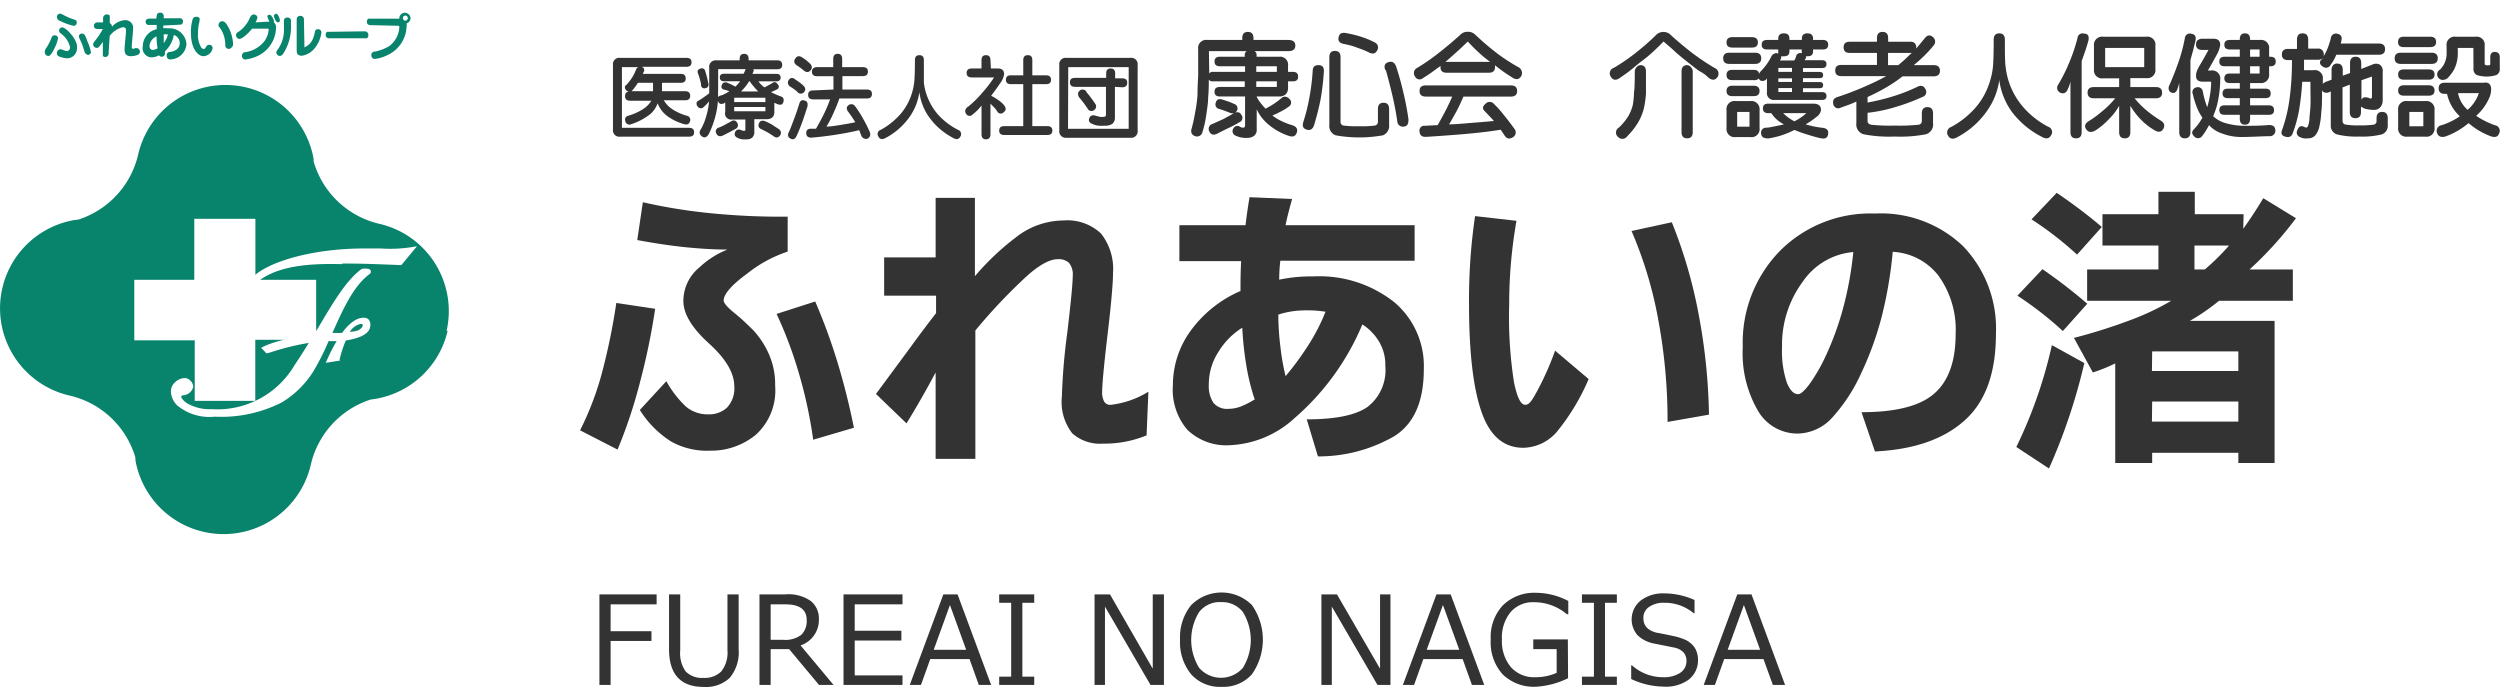 <svg id="レイヤー_1" data-name="レイヤー 1" xmlns="http://www.w3.org/2000/svg" viewBox="0 0 223.38 62.51"><defs><style>.cls-1{fill:#333;}.cls-2{fill:#08836c;}</style></defs><path class="cls-1" d="M58.67,54H54.56V56.4h3.65v.87H54.56V61.2h-1V53.11h5.11Z"/><path class="cls-1" d="M66,58a3.56,3.56,0,0,1-.8,2.57,3.09,3.09,0,0,1-2.31.81q-3.11,0-3.11-3.38V53.11h1v5A2.82,2.82,0,0,0,61.27,60a2.06,2.06,0,0,0,1.59.57A2.1,2.1,0,0,0,64.44,60,2.7,2.7,0,0,0,65,58.11v-5h1Z"/><path class="cls-1" d="M74.48,61.2h-1.3L70.51,58H68.86V61.2h-1V53.11h2.3a3.46,3.46,0,0,1,2.31.61,2,2,0,0,1,.7,1.59,2.4,2.4,0,0,1-1.64,2.36ZM68.86,54v3.17H70a2.34,2.34,0,0,0,1.6-.45,1.72,1.72,0,0,0,.48-1.32c0-.93-.63-1.4-1.9-1.4Z"/><path class="cls-1" d="M80.64,61.2H75.37V53.11h5.27V54H76.37v2.36h4.17v.87H76.37v3.12h4.27Z"/><path class="cls-1" d="M87.46,61.2l-.83-2.31H83.12l-.83,2.31h-1l3-8.09h1.27l3,8.09Zm-1.13-3.14-1.45-4-1.45,4Z"/><path class="cls-1" d="M92.41,61.2H89.28v-.74h1.07v-6.6H89.28v-.75h3.13v.75H91.35v6.6h1.06Z"/><path class="cls-1" d="M104,61.2H102.8l-4.07-7v7H97.8V53.11h1.38L103,59.75V53.11H104Z"/><path class="cls-1" d="M109.15,61.37a3.44,3.44,0,0,1-2.71-1.11,4.52,4.52,0,0,1-1-3.1,4.57,4.57,0,0,1,1-3.1,3.84,3.84,0,0,1,5.42,0,5.38,5.38,0,0,1,0,6.19A3.42,3.42,0,0,1,109.15,61.37Zm0-7.57a2.34,2.34,0,0,0-2,.88,4.74,4.74,0,0,0,0,5,2.6,2.6,0,0,0,3.9,0,4.76,4.76,0,0,0,0-5A2.35,2.35,0,0,0,109.15,53.8Z"/><path class="cls-1" d="M124.24,61.2h-1.16l-4.08-7v7h-.93V53.11h1.39l3.85,6.64V53.11h.93Z"/><path class="cls-1" d="M131.52,61.2l-.83-2.31h-3.51l-.83,2.31h-1l3-8.09h1.27l3,8.09Zm-1.13-3.14-1.46-4-1.45,4Z"/><path class="cls-1" d="M140.11,60.6a7.48,7.48,0,0,1-2.84.76,4,4,0,0,1-3-1.1,4.27,4.27,0,0,1-1.07-3.11,4.17,4.17,0,0,1,1.09-3.07,4,4,0,0,1,3-1.11,6.21,6.21,0,0,1,2.84.73v1.18H140a4.52,4.52,0,0,0-2.94-1.07,2.61,2.61,0,0,0-2.09.89,3.58,3.58,0,0,0-.77,2.42,3.63,3.63,0,0,0,.8,2.49,2.77,2.77,0,0,0,2.19.9,4.65,4.65,0,0,0,1.9-.39V58H137v-.87h3.09Z"/><path class="cls-1" d="M144.47,61.2h-3.12v-.74h1.07v-6.6h-1.07v-.75h3.12v.75h-1.06v6.6h1.06Z"/><path class="cls-1" d="M148.61,61.35a6.93,6.93,0,0,1-2.86-.68V59.45h.07a4.15,4.15,0,0,0,2.8,1.06,2.61,2.61,0,0,0,1.52-.4,1.24,1.24,0,0,0,.55-1,1.18,1.18,0,0,0-.24-.79,1.54,1.54,0,0,0-.81-.45l-1.8-.36a2.91,2.91,0,0,1-1.53-.76,2.16,2.16,0,0,1,.29-3.09,3.27,3.27,0,0,1,2.1-.64,6.66,6.66,0,0,1,2.71.59v1.18h-.08a4,4,0,0,0-2.63-.93,2.23,2.23,0,0,0-1.35.37,1.15,1.15,0,0,0-.51,1c0,.67.39,1.1,1.17,1.3q.68.12,1.5.3a5.09,5.09,0,0,1,1.19.39,2.31,2.31,0,0,1,.58.46,1.63,1.63,0,0,1,.33.59,2.05,2.05,0,0,1,.11.72,2.17,2.17,0,0,1-.85,1.75A3.48,3.48,0,0,1,148.61,61.35Z"/><path class="cls-1" d="M158.41,61.2l-.84-2.31h-3.51l-.83,2.31h-1l3-8.09h1.27l3,8.09Zm-1.14-3.14-1.45-4-1.45,4Z"/><path class="cls-1" d="M55.07,27.07l3.47.52a60.27,60.27,0,0,1-1.36,6.58,44,44,0,0,1-2,6l-3.35-1.72a26.71,26.71,0,0,0,2-5.3A57.09,57.09,0,0,0,55.07,27.07Zm2.37-9A48.64,48.64,0,0,0,63,19a63.71,63.71,0,0,0,7.38.36v3.12a11.75,11.75,0,0,0-3.66,2c-1.38,1-2.06,1.83-2.06,2.37,0,.22.32.6,1,1.15s1.19,1.06,1.65,1.51a7.74,7.74,0,0,1,1.31,1.95,6.64,6.64,0,0,1,.64,3,5.33,5.33,0,0,1-1.74,4.4,6.29,6.29,0,0,1-4.08,1.41A6.59,6.59,0,0,1,60,39.47a8.87,8.87,0,0,1-2.83-2.84l2.37-2.57a9.24,9.24,0,0,0,1.76,2.28,3,3,0,0,0,2,.68,2.33,2.33,0,0,0,1.66-.6,2.5,2.5,0,0,0,.65-1.9c0-1.2-.76-2.47-2.27-3.84s-2.28-2.63-2.28-3.8a3.88,3.88,0,0,1,1.45-3A7.77,7.77,0,0,1,65,22.3c-1.11,0-2.32-.07-3.64-.2s-2.8-.35-4.42-.65Zm15.4,8.87a51.34,51.34,0,0,1,2,5.46q.84,2.76,1.46,5.82l-3.64,1.07a40.76,40.76,0,0,0-1.27-5.91,37,37,0,0,0-2-5.33Z"/><path class="cls-1" d="M87.11,17.68v7a22.94,22.94,0,0,1,3.66-3.47A6.93,6.93,0,0,1,95,19.7a4.38,4.38,0,0,1,3.38,1.17,5.11,5.11,0,0,1,1.07,3.54c0,.89-.16,2.72-.49,5.51s-.48,4.48-.48,5.08a1.7,1.7,0,0,0,.18.88.62.62,0,0,0,.6.29A8.17,8.17,0,0,0,102.61,35l-.16,3.9a9.86,9.86,0,0,1-3.9.74,3.73,3.73,0,0,1-2.74-.92,4.56,4.56,0,0,1-.93-3.27,55.07,55.07,0,0,1,.49-5.77c.32-2.72.48-4.38.48-5a1.64,1.64,0,0,0-.34-1.2,1.36,1.36,0,0,0-1-.32c-.76,0-1.78.58-3,1.73a49.25,49.25,0,0,0-4.36,4.64V41H83.6V33.28q-1.26,2.37-2.6,4.55L78.27,35.2l3-4.06c.87-1.2,1.66-2.25,2.37-3.16V26.42H79V23H83.6V17.68Z"/><path class="cls-1" d="M111.65,17.62l3.8.16c-.3,1.1-.5,1.88-.58,2.34H126.4V23.3h-12a14.28,14.28,0,0,0-.1,1.69,13.36,13.36,0,0,1,3-.29A10.79,10.79,0,0,1,124.58,27a7.46,7.46,0,0,1,2.64,6c0,2.91-.9,4.91-2.68,6a13.53,13.53,0,0,1-6.78,1.78l-1-3.31q3.84,0,5.43-1.11a4.14,4.14,0,0,0,1.59-3.67,4,4,0,0,0-.65-2.31,4.61,4.61,0,0,0-1.4-1.39,22.6,22.6,0,0,1-6.07,8.38,9.11,9.11,0,0,1-5.79,2.41,5,5,0,0,1-3.77-1.37,5.51,5.51,0,0,1-1.3-4,8.26,8.26,0,0,1,1.59-4.86A10.78,10.78,0,0,1,110.84,26c0-.74,0-1.63.06-2.67h-5.52V20.12h5.91C111.36,19.51,111.47,18.68,111.65,17.62ZM111,29.28a6.51,6.51,0,0,0-2.11,2.13,5.3,5.3,0,0,0-.88,2.91,2.75,2.75,0,0,0,.41,1.67,1.58,1.58,0,0,0,1.35.54,3.15,3.15,0,0,0,1.18-.24,8.49,8.49,0,0,0,1.16-.6,19.37,19.37,0,0,1-.77-3.17A28.85,28.85,0,0,1,111,29.28Zm7.41-1.43a10.43,10.43,0,0,0-2.11-.11,7.74,7.74,0,0,0-2.08.37,24.09,24.09,0,0,0,.19,2.9,19.94,19.94,0,0,0,.46,2.6,25.84,25.84,0,0,0,2-2.72A17.34,17.34,0,0,0,118.44,27.85Z"/><path class="cls-1" d="M131.8,19.31l3.7.42a43,43,0,0,0-.65,7.44,38,38,0,0,0,.43,7c.28,1.34.6,2,1,2s.64-.45,1.14-1.36a26.15,26.15,0,0,0,1.53-3.48l3,2.54a19.53,19.53,0,0,1-2.84,4.71,4.05,4.05,0,0,1-3,1.43q-2.61,0-3.72-3.17c-.75-2.11-1.13-5.34-1.13-9.67A51.53,51.53,0,0,1,131.8,19.31Zm17.58.55a42.9,42.9,0,0,1,2.39,8.19,52.37,52.37,0,0,1,.93,9L149,37.7a49.29,49.29,0,0,0-.84-9.18,36.21,36.21,0,0,0-2.38-7.88Z"/><path class="cls-1" d="M155.72,31a11.72,11.72,0,0,1,3.3-8.56,11.39,11.39,0,0,1,8.5-3.36A10.63,10.63,0,0,1,175.41,22a10.63,10.63,0,0,1,2.93,7.85q0,5.22-2.81,7.73t-8,2.76l-1.2-3.51q4.64,0,6.53-1.69c1.26-1.12,1.88-2.89,1.88-5.29a8.25,8.25,0,0,0-1.52-5.2,5.52,5.52,0,0,0-4.1-2.15,37.7,37.7,0,0,1-1,5.85,28.56,28.56,0,0,1-1.82,5,15.11,15.11,0,0,1-2.53,3.9,4.27,4.27,0,0,1-3.19,1.49,4.08,4.08,0,0,1-3.51-2.05A10.23,10.23,0,0,1,155.72,31Zm9.88-8.48a6.09,6.09,0,0,0-4.52,2.65A9.44,9.44,0,0,0,159.23,31a8.82,8.82,0,0,0,.44,3.22c.29.69.62,1,1,1,.22,0,.55-.29,1-.88a15.41,15.41,0,0,0,1.46-2.53,26.15,26.15,0,0,0,1.48-4A31,31,0,0,0,165.6,22.49Z"/><path class="cls-1" d="M186.24,32.44a52,52,0,0,1-3.16,9.42l-2.92-1.92a41,41,0,0,0,3.18-9.1Zm-1.92-2.86a30.89,30.89,0,0,0-4.06-3.16l2.24-2.37q2.2,1.53,4,3.09Zm3.48-9.3-2.21,2.47a30.37,30.37,0,0,0-4.07-3.15l2.25-2.37Q186,18.74,187.8,20.28Zm12.64.16c.6-.84,1.2-1.75,1.79-2.73l2.92,1.79A32.6,32.6,0,0,1,201,24.08h3.87v2.8h-6.6a19.06,19.06,0,0,1-2.6,1.79h7.57v12.7H200v-.91h-7.7v.91H189v-8.9a14.71,14.71,0,0,1-2,.81l-1.69-3.09A47.68,47.68,0,0,0,190,28.73a23.25,23.25,0,0,0,4-1.85h-7.51v-2.8h6.37V21.94h-5v-2.8h5v-2h3.25v2h4.36Zm-8.16,12.71H200V31.4h-7.7Zm0,4.52H200V35.88h-7.7Zm6.89-15.73h-3.09v2.14H197A20.59,20.59,0,0,0,199.17,21.94Z"/><path class="cls-1" d="M59.15,7.4v.75h2.07c.3,0,.45.14.45.41s-.15.4-.45.4H59.31a2.46,2.46,0,0,0,.83.84,4.66,4.66,0,0,0,1.22.54.37.37,0,0,1,.29.51c-.08.24-.25.32-.53.24a4.76,4.76,0,0,1-1.5-.72,2.62,2.62,0,0,1-.86-1.14,2.22,2.22,0,0,1-.91,1.15,5.36,5.36,0,0,1-1.46.72.37.37,0,0,1-.52-.29q-.1-.37.3-.48a5.06,5.06,0,0,0,1.19-.52A2.35,2.35,0,0,0,58.2,9H56.3c-.3,0-.45-.14-.45-.4s.12-.41.36-.41a.4.4,0,0,1-.32-.22A.27.27,0,0,1,56,7.56a5.21,5.21,0,0,0,.48-.63,4.16,4.16,0,0,0,.35-.7A.32.32,0,0,1,57.05,6H55.57v5.42h6c.3,0,.45.13.45.4s-.15.39-.45.39H55.42a.57.57,0,0,1-.65-.64V5.81a.57.57,0,0,1,.65-.64h5.92q.45,0,.45.39c0,.27-.15.41-.45.41h-4a.31.31,0,0,1,.17.47l-.08.16h3.39c.3,0,.45.14.45.41s-.15.39-.45.39Zm-2.72.75h1.92V7.4H57a4.67,4.67,0,0,1-.31.44A2.23,2.23,0,0,1,56.43,8.15Z"/><path class="cls-1" d="M64.15,9a7.57,7.57,0,0,1-.31,1.68A7.89,7.89,0,0,1,63.32,12c-.19.29-.39.35-.61.18s-.27-.38-.07-.66a4.82,4.82,0,0,0,.46-1.13,6.8,6.8,0,0,0,.26-1.33l-.22.25-.26.25a.34.34,0,0,1-.55-.06.37.37,0,0,1-.09-.31A.3.3,0,0,1,62.4,9q.26-.15.51-.33a5.48,5.48,0,0,0,.46-.34V6.05A.58.58,0,0,1,64,5.39h2.09V5.27c0-.3.13-.46.4-.46s.4.16.4.46v.12h2.55c.3,0,.45.14.45.41s-.15.39-.45.39H67.31a.21.21,0,0,1,0,.23l-.08.18h2.14c.25,0,.38.11.38.33s-.13.34-.38.34h-1.6a2.13,2.13,0,0,0,.54.54l.39-.21L69,7.43a.3.3,0,0,1,.24-.09.35.35,0,0,1,.23.17A.28.28,0,0,1,69.4,8c-.16.08-.33.16-.51.23a7.67,7.67,0,0,0,.83.37c.26.06.35.23.28.5s-.25.3-.53.21l-.28-.13V10c0,.43-.24.65-.7.65H67.4v1.1a.7.7,0,0,1-.18.54.75.75,0,0,1-.53.16,2,2,0,0,1-.36,0,1.89,1.89,0,0,1-.34-.09c-.31-.13-.41-.3-.31-.54a.36.36,0,0,1,.22-.23.46.46,0,0,1,.35.05.69.69,0,0,0,.24.05c.07,0,.11,0,.11-.12v-.89H65.41A.54.54,0,0,1,64.8,10V9.15l-.1.08C64.42,9.35,64.23,9.29,64.15,9ZM62.37,6.56a.28.28,0,0,1,.2-.42.3.3,0,0,1,.44.2c.06.2.12.4.17.59l.12.54a.32.32,0,0,1-.28.41.29.29,0,0,1-.38-.29c0-.19-.07-.36-.11-.53S62.43,6.73,62.37,6.56Zm2.88,4.33a.56.56,0,0,1,.33-.13.34.34,0,0,1,.26.17.37.37,0,0,1-.12.59l-.54.29-.63.32c-.28.1-.46,0-.55-.21a.36.36,0,0,1,.26-.53,4,4,0,0,0,.49-.23ZM64.16,8.73c0-.11.14-.19.34-.22a3.86,3.86,0,0,0,.67-.36A4.28,4.28,0,0,0,64.66,8a.27.27,0,0,1-.15-.42.28.28,0,0,1,.18-.2.4.4,0,0,1,.27,0l.36.16.39.2a3.14,3.14,0,0,0,.42-.48H64.7c-.26,0-.38-.11-.38-.34s.12-.33.38-.33h1.74a2.54,2.54,0,0,0,.18-.41H64.17C64.17,7.73,64.16,8.58,64.16,8.73Zm1.44.39h2.79V8.73H65.6Zm0,.82h2.79V9.56H65.6Zm1.33-2.67a5.23,5.23,0,0,1-.31.45c-.12.15-.26.3-.4.45h1.53a4.18,4.18,0,0,1-.4-.44A2.86,2.86,0,0,1,67,7.27Zm2.62,4.24a.4.4,0,0,1,.13.62c-.16.2-.37.21-.61,0l-.46-.29-.52-.27c-.29-.11-.38-.29-.28-.54s.29-.3.58-.19a6.26,6.26,0,0,1,.58.29Z"/><path class="cls-1" d="M71.22,8.18a4.47,4.47,0,0,0-.58-.42.42.42,0,0,1-.16-.62c.16-.22.37-.24.63,0a4,4,0,0,1,.63.47c.24.21.27.41.11.62A.39.39,0,0,1,71.22,8.18Zm.92,1.36c-.16.49-.32,1-.48,1.43s-.33.85-.48,1.17-.32.36-.54.25-.3-.31-.16-.58.33-.81.49-1.23.3-.83.42-1.23.24-.43.49-.37S72.21,9.23,72.14,9.54ZM71.82,6.3a5.1,5.1,0,0,0-.61-.45c-.26-.18-.31-.38-.15-.62s.36-.27.63-.09a4,4,0,0,1,.64.5c.24.21.27.43.11.63S72.06,6.5,71.82,6.3ZM74.47,8V6.81H73c-.3,0-.45-.14-.45-.41a.38.38,0,0,1,.12-.3A.54.54,0,0,1,73,6h1.45V5.27c0-.3.13-.46.4-.46s.4.16.4.46V6H77.1q.45,0,.45.39c0,.27-.15.41-.45.41H75.27V8h2.19q.45,0,.45.39c0,.27-.15.41-.45.41H75c-.14.41-.32.84-.52,1.29a10.63,10.63,0,0,1-.63,1.22c.39,0,.83-.08,1.33-.16s.9-.15,1.24-.23c-.1-.17-.21-.33-.31-.49L75.8,10c-.19-.24-.18-.44,0-.59a.41.41,0,0,1,.62.1,9.53,9.53,0,0,1,.69,1.08,12.47,12.47,0,0,1,.61,1.21c.1.28,0,.46-.17.57s-.47,0-.57-.2l-.21-.54c-.57.14-1.27.28-2.11.41s-1.56.21-2.17.26c-.3,0-.45-.14-.45-.41s.14-.39.44-.39l.43,0c.24-.41.48-.86.72-1.34a13,13,0,0,0,.54-1.28H72.66c-.3,0-.45-.14-.45-.41s.15-.39.45-.39Z"/><path class="cls-1" d="M81.75,5.38c0-.3.13-.45.4-.45s.4.15.4.45c0,.9,0,1.56,0,2a5.17,5.17,0,0,0,.34,1.34,5.28,5.28,0,0,0,.91,1.5A6.12,6.12,0,0,0,85.6,11.6a.4.4,0,0,1,.22.59c-.14.27-.37.31-.68.12a6.06,6.06,0,0,1-2.09-1.8,4.84,4.84,0,0,1-.9-2.28,5.11,5.11,0,0,1-.93,2.29,6.12,6.12,0,0,1-2.06,1.79c-.32.19-.54.15-.68-.12a.39.39,0,0,1,.22-.59,6.44,6.44,0,0,0,1.77-1.42,5.15,5.15,0,0,0,.89-1.5,5.68,5.68,0,0,0,.33-1.36C81.73,6.91,81.75,6.26,81.75,5.38Z"/><path class="cls-1" d="M88.54,6.12h.63c.36,0,.55.17.55.52a1.82,1.82,0,0,1-.37.82c-.24.37-.51.73-.79,1.1a3.9,3.9,0,0,1,.62.37,2.45,2.45,0,0,1,.51.44c.22.26.23.48,0,.65a.35.35,0,0,1-.59-.08,2.85,2.85,0,0,0-.25-.32l-.35-.36V12c0,.29-.14.45-.4.45s-.4-.16-.4-.45V9.43a4,4,0,0,1-.8.8.35.35,0,0,1-.57-.05.43.43,0,0,1-.08-.34.55.55,0,0,1,.27-.32,9.91,9.91,0,0,0,1.3-1.29,11.11,11.11,0,0,0,1-1.31h-2c-.3,0-.45-.14-.45-.4s.15-.4.45-.4h.88V5.38c0-.3.13-.45.4-.45s.4.15.4.45Zm3.7.61h1.22c.3,0,.45.13.45.4s-.15.39-.45.39H92.24v3.75h1.34c.3,0,.45.13.45.4s-.15.39-.45.39H89.73q-.45,0-.45-.39c0-.27.15-.4.45-.4h1.7V7.52h-1.1q-.45,0-.45-.39c0-.27.15-.4.45-.4h1.1V5.38c0-.3.13-.45.41-.45s.4.15.4.45Z"/><path class="cls-1" d="M101,5.17a.57.57,0,0,1,.65.64v5.84a.58.58,0,0,1-.65.66H95.3a.58.58,0,0,1-.65-.66V5.81a.57.57,0,0,1,.65-.64Zm-5.57,6.34h5.42V6H95.45Zm4.19-3.75v2.71a.73.73,0,0,1-.21.58,1.1,1.1,0,0,1-.71.18,3.15,3.15,0,0,1-.53,0,1.74,1.74,0,0,1-.51-.13q-.48-.17-.33-.54t.6-.21l.35.09a1.69,1.69,0,0,0,.33,0q.21,0,.21-.18V7.76H96.05c-.3,0-.45-.14-.45-.41s.15-.39.45-.39h2.79v-.4c0-.29.13-.44.4-.44s.4.15.4.44V7h.63q.45,0,.45.39c0,.27-.15.41-.45.41Zm-2.55.47a5.35,5.35,0,0,1,.39.48c.14.18.27.36.39.55a.39.39,0,0,1-.11.59.38.38,0,0,1-.57-.17l-.32-.45c-.12-.17-.26-.33-.4-.5s-.19-.44,0-.61A.39.39,0,0,1,97.09,8.23Z"/><path class="cls-1" d="M110.77,11.31a.59.59,0,0,0,.31.1c.12,0,.17-.08.17-.25V8.62H109q-.48,0-.48-.42c0-.29.16-.43.48-.43h2.22v-.5h-2.88a.36.36,0,0,1-.33-.16q0,1-.06,1.59c0,.41-.06.81-.11,1.17s-.1.71-.16,1a8.49,8.49,0,0,1-.24.93.5.5,0,0,1-.72.34c-.27-.13-.35-.36-.23-.71a13.78,13.78,0,0,0,.3-1.4A12.46,12.46,0,0,0,107,8.49q0-.81.06-1.68c0-.58,0-1.38,0-2.42a.72.72,0,0,1,.82-.82H111V3.41c0-.38.17-.56.5-.56s.5.18.5.56v.16h3.1c.43,0,.64.17.64.5s-.21.5-.64.5h-3a.38.38,0,0,1,.18.32v.18h2a.72.72,0,0,1,.81.82v.53h.43c.31,0,.47.14.47.43s-.16.42-.47.42h-.43v.54a.82.82,0,0,1-.21.62.88.88,0,0,1-.6.19h-2a2.34,2.34,0,0,0,.32.53,6.2,6.2,0,0,0,.48.56c.26-.13.5-.28.74-.43a8,8,0,0,0,.68-.51.43.43,0,0,1,.34-.13.54.54,0,0,1,.35.18.42.42,0,0,1,0,.68,4.45,4.45,0,0,1-.72.45,7.68,7.68,0,0,1-.78.37,4.08,4.08,0,0,0,.78.48,5.35,5.35,0,0,0,.91.36c.43.12.6.34.5.66s-.3.44-.67.34a5.63,5.63,0,0,1-1.83-1,3.94,3.94,0,0,1-1.09-1.39v1.81a.66.66,0,0,1-.24.56,1,1,0,0,1-.62.18,2.09,2.09,0,0,1-1-.19.43.43,0,0,1-.22-.66A.39.39,0,0,1,110.77,11.31Zm-.53-1.2a.74.74,0,0,1-.27,0l-.5-.2-.5-.17a.41.41,0,0,1-.34-.56c.07-.27.24-.37.54-.3l.55.18a3.86,3.86,0,0,1,.53.22.42.42,0,0,1,.29.58.77.77,0,0,1-.17.22.37.37,0,0,1,.53.16.42.42,0,0,1-.15.68c-.3.18-.63.36-1,.53s-.7.35-1,.5-.57.09-.69-.2a.46.46,0,0,1,.29-.68l1-.45C109.65,10.44,110,10.28,110.24,10.11Zm-2.19-3.54a.35.35,0,0,1,.32-.15h2.88v-.5H109q-.48,0-.48-.42c0-.29.16-.43.48-.43h2.22V4.89a.38.38,0,0,1,.18-.32h-3.38Zm4.2-.15h1.84v-.5h-1.84Zm0,1.35h1.84v-.5h-1.84Z"/><path class="cls-1" d="M118.29,6.41A22.49,22.49,0,0,1,118,8.86a23.53,23.53,0,0,1-.59,2.34c-.13.36-.36.49-.69.37s-.37-.35-.25-.72A16.87,16.87,0,0,0,117,8.7a19.68,19.68,0,0,0,.29-2.34c0-.38.18-.55.53-.54S118.31,6,118.29,6.41Zm.49-1.3c0-.38.17-.56.5-.56s.5.18.5.56v5.76a.32.32,0,0,0,.28.35,9.26,9.26,0,0,0,1.39.06,9.07,9.07,0,0,0,1.39-.06.33.33,0,0,0,.28-.35V9.75c0-.38.16-.57.5-.57s.5.19.5.57v1.4a.9.9,0,0,1-.55.94,11.87,11.87,0,0,1-4.23,0,.88.88,0,0,1-.56-.94Zm4-1.34a.49.49,0,0,1,.27.74c-.15.29-.4.35-.75.17s-.72-.31-1.11-.45a6.6,6.6,0,0,0-1.11-.3c-.4-.08-.55-.29-.47-.62s.3-.43.69-.35a10.23,10.23,0,0,1,1.3.32A7.94,7.94,0,0,1,122.8,3.77Zm1,2.49c-.14-.36-.06-.59.26-.7s.56,0,.7.36c.23.69.44,1.43.63,2.25a24.9,24.9,0,0,1,.48,2.49c0,.39-.08.61-.4.65a.5.5,0,0,1-.6-.47c-.12-.84-.28-1.65-.47-2.45S124,6.89,123.83,6.26Z"/><path class="cls-1" d="M128.72,5.89l-.89.64c-.24.17-.46.31-.66.43a.46.46,0,0,1-.75-.15.51.51,0,0,1,.22-.75,18.56,18.56,0,0,0,1.85-1.28c.68-.53,1.35-1.09,2-1.68a.86.86,0,0,1,.66-.26.9.9,0,0,1,.67.26,24.34,24.34,0,0,0,1.9,1.63A16.51,16.51,0,0,0,135.67,6a.59.59,0,0,1,.25.81c-.19.3-.45.34-.79.12s-.46-.29-.73-.48-.54-.39-.82-.62V6c0,.34-.19.5-.56.5h-3.75c-.38,0-.56-.16-.56-.5Zm.76,5.22c.57,0,1.24-.07,2-.13s1.42-.11,2-.17c-.1-.13-.25-.28-.42-.46l-.35-.37c-.26-.23-.27-.46,0-.68a.5.5,0,0,1,.79,0,8.76,8.76,0,0,1,.89,1c.32.39.62.78.91,1.19a.5.5,0,0,1-.15.79c-.3.18-.55.11-.75-.23l-.31-.46c-.9.15-2,.28-3.15.38s-2.38.19-3.55.26c-.35,0-.54-.15-.55-.49a.42.42,0,0,1,.47-.5l1.15-.06q.39-.69.72-1.32c.22-.43.41-.84.58-1.23h-2.36c-.38,0-.56-.17-.56-.5s.18-.5.56-.5H135c.37,0,.56.17.56.5s-.19.5-.56.5h-4.24c-.22.5-.44,1-.65,1.37S129.68,10.78,129.48,11.11Zm-.33-5.58h4a11.51,11.51,0,0,1-1-.82c-.34-.31-.67-.64-1-1-.33.32-.66.64-1,.94S129.49,5.25,129.15,5.53Z"/><path class="cls-1" d="M148.64,3.71c-.34.35-.65.65-.93.91s-.6.53-1,.83-.7.57-1,.81-.65.48-1,.72-.62.18-.8-.16a.52.52,0,0,1,.31-.77,17.22,17.22,0,0,0,2-1.38,21,21,0,0,0,1.71-1.5.93.93,0,0,1,1.4,0c.6.54,1.22,1.06,1.87,1.56a20.59,20.59,0,0,0,2,1.34.55.55,0,0,1,.28.79c-.23.34-.53.36-.91,0s-.62-.42-.9-.63-.53-.41-.75-.58l-.6-.48-.5-.42-.5-.46Zm-2.57,2.68a.57.57,0,0,1,.16-.38.48.48,0,0,1,.34-.19c.33,0,.5.19.5.57,0,.89,0,1.54,0,2a9.1,9.1,0,0,1-.18,1.26,4.67,4.67,0,0,1-.5,1.25,6.17,6.17,0,0,1-1,1.28.52.52,0,0,1-.81.06.51.51,0,0,1,.07-.84,5.17,5.17,0,0,0,.83-1,3.9,3.9,0,0,0,.41-1A7.11,7.11,0,0,0,146,8.27C146.06,7.9,146.07,7.27,146.07,6.39Zm5.18,0V11.8c0,.37-.16.56-.5.56s-.5-.19-.5-.56V6.39c0-.38.17-.57.5-.57a.46.46,0,0,1,.34.18A.56.56,0,0,1,151.25,6.39Z"/><path class="cls-1" d="M156.82,4.71c.36,0,.55.17.55.5s-.19.5-.55.5h-2.3c-.37,0-.55-.17-.55-.5s.18-.5.55-.5ZM157.18,7a.59.59,0,0,1-.49.16h-1.9c-.35,0-.52-.15-.52-.46s.17-.46.52-.46h1.9c.31,0,.47.13.49.39a.42.42,0,0,1,.12-.23,5.66,5.66,0,0,0,.52-.61,4.41,4.41,0,0,0,.43-.7.57.57,0,0,1,.29-.3.39.39,0,0,1,.35,0V4.42h-1q-.48,0-.48-.42c0-.29.16-.43.48-.43h1V3.45c0-.31.17-.47.5-.47s.5.16.5.47v.12H161V3.45c0-.31.17-.47.5-.47s.5.16.5.47v.12h.88c.31,0,.47.14.47.43s-.16.42-.47.42H162v.19c0,.28-.17.42-.5.42h-.15c.07.09,0,.2-.11.35h1.57c.26,0,.39.12.39.35s-.13.35-.39.35h-1.71v.35h1.49c.21,0,.31.09.31.28s-.1.27-.31.27h-1.49v.35h1.49c.21,0,.31.09.31.28s-.1.27-.31.27h-1.49v.35h1.71c.26,0,.39.12.39.35s-.13.35-.39.35h-4.25a.61.61,0,0,1-.68-.69V7l-.1.14a.49.49,0,0,1-.21.08.36.36,0,0,1-.21,0,.35.35,0,0,1-.15-.11A.1.1,0,0,1,157.18,7Zm-.64-3.68c.35,0,.53.16.53.47s-.18.46-.53.46h-1.75c-.35,0-.52-.15-.52-.46s.17-.47.52-.47Zm.15,4.34c.35,0,.53.16.53.47s-.18.46-.53.46h-1.9c-.35,0-.52-.16-.52-.46s.17-.47.52-.47Zm.53,3.78a.72.72,0,0,1-.82.81h-1.32a.72.72,0,0,1-.81-.81V9.85a.72.72,0,0,1,.81-.82h1.32a.73.73,0,0,1,.82.82Zm-2-.12h1.1V10h-1.1ZM158,12.37c-.42,0-.63-.13-.64-.46a.43.43,0,0,1,.44-.5c.21,0,.47-.06.77-.12s.57-.11.83-.18a2.84,2.84,0,0,1-1.13-1H158c-.32,0-.48-.14-.48-.43s.16-.42.48-.42h4c.48,0,.71.19.71.56a.86.86,0,0,1-.37.6,6.81,6.81,0,0,1-1,.69,7.9,7.9,0,0,0,1.52.31c.4.05.55.25.48.6s-.31.41-.71.32-.77-.2-1.15-.32a10.41,10.41,0,0,1-1.14-.41,8.11,8.11,0,0,1-1.15.48A7.81,7.81,0,0,1,158,12.37Zm.9-5.95h1.22V6.07h-1.22Zm0,.9h1.22V7h-1.22Zm0,.9h1.22V7.87h-1.22ZM160.49,5a.37.37,0,0,1,.21-.23.33.33,0,0,1,.29,0V4.42h-1.1v.19c0,.28-.17.42-.5.42a1.09,1.09,0,0,1-.26,0c.06.11,0,.23-.08.37h1.27A1,1,0,0,0,160.49,5Zm-.16,5.84a4.64,4.64,0,0,0,1.07-.73h-2.07A4.24,4.24,0,0,0,160.33,10.84Z"/><path class="cls-1" d="M171.22,4.34l.37-.45.39-.47c.21-.28.44-.33.69-.14a.52.52,0,0,1,.08.81,11.24,11.24,0,0,1-.83.91c-.32.31-.62.58-.92.82h1.78c.37,0,.56.17.56.5s-.19.5-.56.5H170a12.68,12.68,0,0,1-1.48,1,18.46,18.46,0,0,1-1.65.85v.49a18.2,18.2,0,0,0,2.2-.53,15.08,15.08,0,0,0,2.2-.85q.52-.28.75.15a.47.47,0,0,1-.26.74,18.24,18.24,0,0,1-2.45.91,13.58,13.58,0,0,1-2.44.5v.73c0,.18.12.3.36.34a15.93,15.93,0,0,0,2.07.07,15.83,15.83,0,0,0,2.06-.07c.24,0,.36-.16.36-.34v-.68c0-.37.17-.56.5-.56s.5.19.5.56V11a.9.9,0,0,1-.65,1,11.94,11.94,0,0,1-2.77.2,12,12,0,0,1-2.78-.2.91.91,0,0,1-.65-1V9.07a6,6,0,0,1-.65.28l-.75.27a.45.45,0,0,1-.67-.37c-.06-.31.09-.51.44-.6.67-.22,1.42-.5,2.23-.85s1.51-.68,2.07-1h-4c-.38,0-.56-.16-.56-.5s.18-.5.56-.5h3.17V4.73h-2.42c-.38,0-.56-.16-.56-.5s.18-.5.56-.5h2.42V3.41c0-.38.17-.56.5-.56s.5.18.5.56v.32h2a.49.49,0,0,1,.43.19A.74.74,0,0,1,171.22,4.34Zm-.4.39H168.7V5.82h.92l.6-.52Q170.52,5,170.82,4.73Z"/><path class="cls-1" d="M178.14,3.55c0-.38.17-.57.5-.57s.5.19.5.57c0,1.13,0,2,.07,2.45a6.57,6.57,0,0,0,1.56,3.56A7.66,7.66,0,0,0,183,11.32a.5.5,0,0,1,.28.75c-.18.33-.46.38-.85.15A7.72,7.72,0,0,1,179.77,10a6.23,6.23,0,0,1-1.13-2.84A6.28,6.28,0,0,1,177.48,10a7.48,7.48,0,0,1-2.58,2.25c-.39.23-.67.18-.85-.15a.52.52,0,0,1,.28-.75,7.74,7.74,0,0,0,2.21-1.76,6.3,6.3,0,0,0,1.11-1.88,6.89,6.89,0,0,0,.42-1.7C178.12,5.47,178.14,4.66,178.14,3.55Z"/><path class="cls-1" d="M186.6,3.64c-.08.29-.17.59-.28.91s-.21.61-.32.9V11.8c0,.37-.16.56-.5.56s-.5-.19-.5-.56V7.28a2.93,2.93,0,0,1-.27.75.45.45,0,0,1-.68.23.47.47,0,0,1-.15-.69,15.35,15.35,0,0,0,1-2,15.49,15.49,0,0,0,.73-2.18.45.45,0,0,1,.61-.38C186.57,3,186.69,3.26,186.6,3.64Zm2.75,4.14V7h-1.43a.72.72,0,0,1-.82-.81V4.1a.73.73,0,0,1,.82-.82h3.86a.72.72,0,0,1,.81.82V6.17a.72.72,0,0,1-.81.81h-1.43v.8h2.28c.37,0,.56.17.56.5s-.19.5-.56.5h-1.9a7.66,7.66,0,0,0,1.1,1.11,10.25,10.25,0,0,0,1.2.86c.35.2.44.46.26.77s-.45.32-.82.09a5.47,5.47,0,0,1-1.18-.93,6.28,6.28,0,0,1-.94-1.23V11.8c0,.37-.16.56-.5.56s-.5-.19-.5-.56V9.45a5,5,0,0,1-.92,1.2,6.12,6.12,0,0,1-1.19,1c-.37.22-.65.18-.84-.11s-.08-.54.29-.75a9.78,9.78,0,0,0,1.16-.86A7.85,7.85,0,0,0,189,8.78h-1.9c-.38,0-.57-.16-.57-.5s.19-.5.57-.5ZM188.1,6h3.49V4.28H188.1Z"/><path class="cls-1" d="M196.17,3.62c-.06.28-.13.55-.2.83s-.16.58-.25.91V11.8c0,.37-.17.56-.5.56s-.5-.19-.5-.56V7.41a4.81,4.81,0,0,1-.19.62q-.19.38-.51.24a.37.37,0,0,1-.24-.28.59.59,0,0,1,.07-.4c.33-.75.61-1.48.85-2.18a14.33,14.33,0,0,0,.52-2,.45.45,0,0,1,.6-.39C196.13,3.07,196.25,3.28,196.17,3.62Zm-.12,8.56a.5.5,0,0,1-.18-.34.54.54,0,0,1,.2-.33,4.92,4.92,0,0,0,.72-1,4.18,4.18,0,0,1-.49-.91,8.32,8.32,0,0,1-.37-1.2.43.43,0,0,1,.31-.59.45.45,0,0,1,.59.38,7.93,7.93,0,0,0,.39,1.39,8.42,8.42,0,0,0,.25-1.12,6.82,6.82,0,0,0,.1-1.16h-.73c-.42,0-.62-.17-.62-.51a1.16,1.16,0,0,1,.07-.42,3.57,3.57,0,0,1,.28-.56c.14-.24.28-.47.41-.71s.25-.44.35-.64h-.55c-.38,0-.56-.16-.56-.5a.45.45,0,0,1,.15-.37.63.63,0,0,1,.41-.13h1c.4,0,.6.19.6.55a2.42,2.42,0,0,1-.33.92c-.23.42-.48.88-.77,1.37h.28a.72.72,0,0,1,.82.82,9.7,9.7,0,0,1-.15,1.64,6.65,6.65,0,0,1-.48,1.62,2.66,2.66,0,0,0,1.14.63,6.06,6.06,0,0,0,1.69.23c.73,0,1.44,0,2.13-.07.35,0,.55.1.59.41a.49.49,0,0,1-.5.59c-.71,0-1.54.07-2.49.07a4.78,4.78,0,0,1-1.81-.33,2.63,2.63,0,0,1-1.12-.73,5.7,5.7,0,0,1-.63,1A.45.45,0,0,1,196.05,12.18Zm5-8.61h.89a.72.72,0,0,1,.81.82v.68h.12c.31,0,.47.14.47.43s-.16.42-.47.42h-.12v.69a.72.72,0,0,1-.81.81h-.89v.5h1.37c.31,0,.47.14.47.43s-.16.42-.47.42h-1.37v.64h1.67c.31,0,.47.14.47.43s-.16.42-.47.42h-1.67v.35c0,.35-.15.53-.46.53s-.46-.18-.46-.53v-.35h-1.35q-.48,0-.48-.42c0-.29.16-.43.48-.43h1.35V8.77h-1.06q-.48,0-.48-.42c0-.29.16-.43.48-.43h1.06v-.5h-.9q-.48,0-.48-.42c0-.29.16-.43.48-.43h.9V5.92h-1.35q-.48,0-.48-.42c0-.29.16-.43.48-.43h1.35V4.42h-.9q-.48,0-.48-.42c0-.29.16-.43.48-.43h.9V3.51c0-.35.15-.53.46-.53s.46.18.46.53Zm0,1.5h.85V4.42h-.85Zm0,1.5h.85V5.92h-.85Z"/><path class="cls-1" d="M207.6,5.18a.82.82,0,0,1-.43.16h-1.3c0,.15,0,.33,0,.53s0,.34,0,.4h.86a.72.72,0,0,1,.82.82v.46c0-.11.17-.21.41-.29l.37-.14V6.25a.61.61,0,0,1,.13-.41.43.43,0,0,1,.37-.16c.34,0,.5.19.5.57v.51l.65-.23V5.64c0-.38.17-.57.5-.57s.5.19.5.57v.52l1-.39a.71.71,0,0,1,.65,0,.66.66,0,0,1,.27.62V8.92a1,1,0,0,1-.21.66.75.75,0,0,1-.59.24,3.28,3.28,0,0,1-.71-.09,1.15,1.15,0,0,1-.43-.21V10c0,.37-.16.56-.5.56s-.5-.19-.5-.56V7.56l-.65.25v3a.31.31,0,0,0,.28.32,6.34,6.34,0,0,0,1.25.07,7.56,7.56,0,0,0,1.24-.06.31.31,0,0,0,.27-.33v-.25c0-.37.17-.56.5-.56s.5.19.5.56v.61a.8.8,0,0,1-.54.84,7.15,7.15,0,0,1-2,.19,7.24,7.24,0,0,1-2-.19.81.81,0,0,1-.55-.84v-3l-.18.08a.54.54,0,0,1-.41,0,.28.28,0,0,1-.19-.22c0,.8,0,1.46-.07,2a7.14,7.14,0,0,1-.18,1.31,1.78,1.78,0,0,1-.37.77.83.83,0,0,1-.62.25,1.58,1.58,0,0,1-.41,0,1.76,1.76,0,0,1-.3-.1.44.44,0,0,1-.24-.66c.12-.31.32-.4.6-.26a.45.45,0,0,0,.19.06s.1,0,.15-.16a2.81,2.81,0,0,0,.12-.54c0-.26.06-.64.09-1.16s0-1.25,0-2.23h-.73a24.06,24.06,0,0,1-.29,2.57,11.89,11.89,0,0,1-.55,2c-.1.33-.34.44-.71.32s-.36-.37-.21-.7a13.68,13.68,0,0,0,.61-2.55,24.73,24.73,0,0,0,.23-3.58h-.34c-.38,0-.56-.17-.56-.5s.18-.5.56-.5h.79V3.55c0-.38.16-.57.5-.57s.5.19.5.57v.79h.85a.49.49,0,0,1,.46.21.65.65,0,0,1,.07.47,3.87,3.87,0,0,0,.37-.74,6.77,6.77,0,0,0,.27-.85.46.46,0,0,1,.6-.41c.32.07.43.27.35.62l-.06.25h3.4c.37,0,.56.16.56.5s-.19.5-.56.5h-3.8a3.32,3.32,0,0,1-.5.89.45.45,0,0,1-.7.17c-.26-.16-.32-.35-.18-.58ZM211,8.92a.36.36,0,0,1,.34-.23,1.08,1.08,0,0,1,.45.12c.1,0,.15-.05.15-.14V6.84l-.94.33Z"/><path class="cls-1" d="M217.27,4.71c.36,0,.55.17.55.5s-.19.5-.55.5h-2.75c-.37,0-.55-.17-.55-.5s.18-.5.55-.5Zm-.13-1.43c.35,0,.53.16.53.47s-.18.46-.53.46h-2.35c-.35,0-.52-.15-.52-.46s.17-.47.52-.47ZM217,6.2c.35,0,.53.15.53.46s-.18.46-.53.46h-2.2c-.35,0-.52-.15-.52-.46s.17-.46.52-.46Zm0,1.42c.35,0,.53.16.53.47s-.18.46-.53.46h-2.2c-.35,0-.52-.16-.52-.46s.17-.47.52-.47Zm.53,3.78a.72.72,0,0,1-.82.81h-1.62a.72.72,0,0,1-.81-.81V9.85a.72.72,0,0,1,.81-.82h1.62a.73.73,0,0,1,.82.82Zm-2.25-.12h1.25V10h-1.25ZM222.59,8a2,2,0,0,1-.12.63,4.58,4.58,0,0,1-1.22,1.72,7.31,7.31,0,0,0,1.68.84.5.5,0,0,1,.37.73c-.1.3-.35.39-.73.26a6.52,6.52,0,0,1-2-1.18,6.74,6.74,0,0,1-2.05,1.19c-.4.12-.66,0-.77-.32a.51.51,0,0,1,.4-.68,6.1,6.1,0,0,0,1.64-.8,3.8,3.8,0,0,1-1.14-2h-.18c-.38,0-.57-.16-.57-.5s.19-.5.57-.5h3.48C222.36,7.32,222.59,7.54,222.59,8ZM221,4.28h-1.4a5.92,5.92,0,0,1,0,.76,3.5,3.5,0,0,1-.12.66,3,3,0,0,1-.26.61,4.21,4.21,0,0,1-.5.65.7.7,0,0,1-.45.18.5.5,0,0,1-.38-.17.49.49,0,0,1,.14-.76,2.34,2.34,0,0,0,.29-.37,2,2,0,0,0,.19-.42,2.38,2.38,0,0,0,.1-.53c0-.2,0-.47,0-.79a.72.72,0,0,1,.81-.82h1.78a.72.72,0,0,1,.81.82V5.7c0,.09.08.14.24.14s.26,0,.26-.14V5.11c0-.32.14-.47.41-.47s.44.15.44.47v1a.59.59,0,0,1-.29.59,2.87,2.87,0,0,1-1.77,0,.59.59,0,0,1-.29-.59Zm-.51,5.53a3.37,3.37,0,0,0,1-1.49h-1.86A2.65,2.65,0,0,0,220.48,9.81Z"/><path class="cls-2" d="M5.09,1.47a.37.37,0,0,0,.26.39,5.41,5.41,0,0,0,1.24.45A.29.29,0,0,0,6.86,2V2c0-.17-.11-.22-.22-.25a5.08,5.08,0,0,1-.93-.39c-.21-.11-.27-.14-.33-.14A.28.28,0,0,0,5.09,1.47ZM4.34,5c.17,0,.34-.33.45-.54a3.71,3.71,0,0,0,.39-1,.26.26,0,0,0-.24-.3.06.06,0,0,0-.06,0,.28.28,0,0,0-.28.22,4.5,4.5,0,0,1-.46.9A.6.6,0,0,0,4,4.66.33.33,0,0,0,4.34,5Zm3.45-.1a.29.29,0,0,0,.34-.23.09.09,0,0,0,0,0,4.35,4.35,0,0,0-.33-1C7.58,3,7.46,3,7.33,3a.26.26,0,0,0-.28.26h0a.63.63,0,0,0,.07.22,5.1,5.1,0,0,1,.37.94C7.58,4.72,7.61,4.83,7.79,4.86Zm-2.7-.17a.3.3,0,0,0,.2.32,2.38,2.38,0,0,0,.7.16.89.89,0,0,0,.89-.87s0-.09,0-.13a1.14,1.14,0,0,0-.07-.41A2.81,2.81,0,0,0,6.3,3c-.21-.25-.56-.55-.73-.55a.28.28,0,0,0-.29.28c0,.15.1.22.2.3a2,2,0,0,1,.78,1.21A.32.32,0,0,1,6,4.56H6a1.14,1.14,0,0,1-.33-.08.7.7,0,0,0-.27-.08A.33.33,0,0,0,5.09,4.69Z"/><path class="cls-2" d="M9.8,3.22A2,2,0,0,1,11,2.43a.27.27,0,0,1,.17.06c.06,0,.09.12.09.29s-.13,1.34-.13,1.65c0,.54.33.59.56.59a1.67,1.67,0,0,0,.62-.12.29.29,0,0,0,.19-.28.3.3,0,0,0-.28-.32h-.14a.49.49,0,0,1-.17.06c-.14,0-.14-.11-.14-.2s.13-1.49.13-1.68a.69.69,0,0,0-.69-.68h-.06A1.75,1.75,0,0,0,10,2.39a.35.35,0,0,0-.19-.33V1.4a.34.34,0,0,0-.51,0c-.09.09-.09.15-.09.4V2H8.86c-.2,0-.29,0-.35.07a.29.29,0,0,0-.12.23.28.28,0,0,0,.27.29h.53a6.65,6.65,0,0,1-.66,1c-.18.24-.21.29-.21.38a.33.33,0,0,0,.32.31c.15,0,.19-.06.35-.27l.2-.27V5a.31.31,0,0,0,.44,0l0,0c.08-.09.08-.15.08-.4Z"/><path class="cls-2" d="M14.59,2.53V2.28L16,2.21c.14,0,.35,0,.35-.3a.26.26,0,0,0-.24-.28.2.2,0,0,0-.11,0H14.63V1.44a.29.29,0,0,0-.27-.31H14.3a.29.29,0,0,0-.23.1c-.06.07-.07.14-.1.43h-.58c-.08,0-.38,0-.38.29a.29.29,0,0,0,.23.28c.25,0,.51,0,.76,0v.38a1.57,1.57,0,0,0-1.24,1.51.84.84,0,0,0,.66,1l.17,0a1.35,1.35,0,0,0,.62-.18.28.28,0,0,0,.24.13.29.29,0,0,0,.29-.27V4.58a2.54,2.54,0,0,0,.79-1.46.77.77,0,0,1,.53.74c0,.31-.19.67-.84.78A.29.29,0,0,0,14.9,5a.29.29,0,0,0,.27.31h0a1.48,1.48,0,0,0,1.49-1.35,1.5,1.5,0,0,0-1.57-1.43H15A1.33,1.33,0,0,0,14.59,2.53Zm0,.54H15a1.81,1.81,0,0,1-.37.78c0-.25,0-.49,0-.73Zm-.6.18a6.34,6.34,0,0,0,.09,1.07,1.09,1.09,0,0,1-.43.14c-.1,0-.29-.06-.29-.35A1,1,0,0,1,14,3.25Z"/><path class="cls-2" d="M17.47,1.51a.29.29,0,0,0-.25.19,3.92,3.92,0,0,0-.16,1.23c0,1.45.64,2.09,1.12,2.09A.87.87,0,0,0,19,4.3.3.3,0,0,0,18.7,4h0a.3.3,0,0,0-.27.16c-.09.14-.14.22-.22.22A.4.4,0,0,1,18,4.28,2.15,2.15,0,0,1,17.69,3a4,4,0,0,1,.14-1.09V1.8a.34.34,0,0,0,0-.18A.35.35,0,0,0,17.47,1.51ZM20.83,4a3.57,3.57,0,0,0-.54-1.77c-.19-.28-.3-.33-.44-.33a.32.32,0,0,0-.32.3.33.33,0,0,0,0,.14s.16.19.18.23a2.66,2.66,0,0,1,.42,1.48.31.31,0,0,0,.3.32h0a.33.33,0,0,0,.26-.13A.42.42,0,0,0,20.83,4Z"/><path class="cls-2" d="M22.83,2A1.34,1.34,0,0,0,23,1.58c0-.22-.23-.29-.35-.29s-.25.12-.37.4a2.77,2.77,0,0,1-1,1.17.31.31,0,0,0-.19.27.34.34,0,0,0,.3.35c.26,0,.86-.55,1.13-.92h1.33c.11,0,.16,0,.16.1a2.14,2.14,0,0,1-.37,1,2.66,2.66,0,0,1-1.71,1,.31.31,0,0,0-.31.33h0a.31.31,0,0,0,.29.33h0a4,4,0,0,0,.9-.23,2.86,2.86,0,0,0,1.85-2.52A.61.61,0,0,0,24.47,2a.24.24,0,0,0,0-.12.77.77,0,0,0-.15-.36c-.08-.12-.14-.2-.25-.2a.16.16,0,0,0-.18.16h0a2,2,0,0,0,.19.45Zm1.8-.73a.16.16,0,0,0-.16.16,1.27,1.27,0,0,0,.19.45.18.18,0,0,0,.17.11A.16.16,0,0,0,25,1.78a1,1,0,0,0-.19-.47A.18.18,0,0,0,24.63,1.22Z"/><path class="cls-2" d="M26,2.58V1.82a.29.29,0,0,0-.31-.25.27.27,0,0,0-.32.23v.72a3,3,0,0,1-.57,1.93.41.41,0,0,0-.11.26A.34.34,0,0,0,25,5a.38.38,0,0,0,.29-.18A4.36,4.36,0,0,0,26,2.58Zm1.16-.67c0-.25,0-.32-.09-.4a.3.3,0,0,0-.25-.09.24.24,0,0,0-.22.09c-.09.08-.09.14-.09.4V4.44c0,.22,0,.54.46.54a1.81,1.81,0,0,0,1.18-.71,2.81,2.81,0,0,0,.57-1.38.29.29,0,0,0-.3-.28h0a.26.26,0,0,0-.28.23,3,3,0,0,1-.19.65,1.39,1.39,0,0,1-.75.74V4.12Z"/><path class="cls-2" d="M29.58,2.84h-.35a.29.29,0,0,0-.13.27.27.27,0,0,0,.08.22c.09.09.15.09.4.09h3.2a.31.31,0,0,0,.13-.3.28.28,0,0,0-.09-.23c-.09-.09-.15-.09-.39-.09Z"/><path class="cls-2" d="M35.44,2.3c.24,0,.24,0,.24.18a2.27,2.27,0,0,1-.9,1.64,4.13,4.13,0,0,1-1.26.49.3.3,0,0,0-.34.31.32.32,0,0,0,.29.35h0a3.65,3.65,0,0,0,1.76-.72,2.93,2.93,0,0,0,1.1-2.15,1.6,1.6,0,0,0,0-.31.49.49,0,0,0,.35-.47.51.51,0,0,0-.53-.48.5.5,0,0,0-.47.53H32.92a.29.29,0,0,0-.14.26.26.26,0,0,0,.09.23c.09.09.15.09.4.09Zm1-.68a.24.24,0,0,1-.23.23A.23.23,0,0,1,36,1.62a.23.23,0,0,1,.21-.23.23.23,0,0,1,.23.23Z"/><path class="cls-2" d="M40,29.55a8,8,0,0,1-6.45,6.09l-.43.06a8,8,0,0,0-5.35,5.83,8,8,0,0,1-15.67-.41,1,1,0,0,0-.06-.43,8.27,8.27,0,0,0-.9-1.9A8,8,0,0,0,6.2,35.34a8,8,0,0,1,.4-15.67L7,19.62a8,8,0,0,0,5.35-5.83,8,8,0,0,1,15.67.4,1.07,1.07,0,0,0,.06.43A8,8,0,0,0,33.9,20a8,8,0,0,1,6,9.58Zm-9.4-6h.68c1.12,0,3.15.08,4.58.14L37.26,22A12.58,12.58,0,0,1,34,22.2H32.59c-4.55,0-8.29,1.11-9.77,2.35v-5H17.36V25H12v5.41H17.4v5.41h5.41V30.36h2.58a8.91,8.91,0,0,0-1.81.59l-.25.13.2.2.18.19.08.09h.12l.34-.1a22.61,22.61,0,0,1,3.34-.82c-.41.67-.84,1.35-1.28,2a8,8,0,0,1-7.39,3.92,4.07,4.07,0,0,1-2.16-.5,1.49,1.49,0,0,1-.57-.57.18.18,0,0,1,.2-.17h0a1,1,0,0,0,.88-.76A.84.84,0,0,0,17,34a.68.68,0,0,0-.49-.22,1.29,1.29,0,0,0-.89.4,1.08,1.08,0,0,0-.35.79,1.83,1.83,0,0,0,.57,1.26,4.51,4.51,0,0,0,3.35,1,11.87,11.87,0,0,0,6-1.28A8.49,8.49,0,0,0,28,33.18a21.32,21.32,0,0,0,1.36-2.7h.72a14.9,14.9,0,0,0-.82,1.59l-.16.35.38-.06.74-.12h.13v-.13a9.82,9.82,0,0,1,.55-1.69c1.12-.17,2.19-.55,2.19-1.36a.69.69,0,0,0-.16-.52.59.59,0,0,0-.44-.15c-.47,0-1.14.28-1.93,1.36H29.7c.9-2,1.85-4.18,3.32-5.26a.26.26,0,0,0,.11-.29c-.06-.19-.29-.2-.55-.2h0a.53.53,0,0,0-.35.09c-1.37,1.06-2.5,3-3.92,5.4l-.06.09V25h-5c2.09-1.49,5.42-1.43,7.29-1.4Zm.71,6.1c.67-.06.85-.19,1-.37s.17-.39-.15-.32a1.52,1.52,0,0,0-.9.69Z"/></svg>